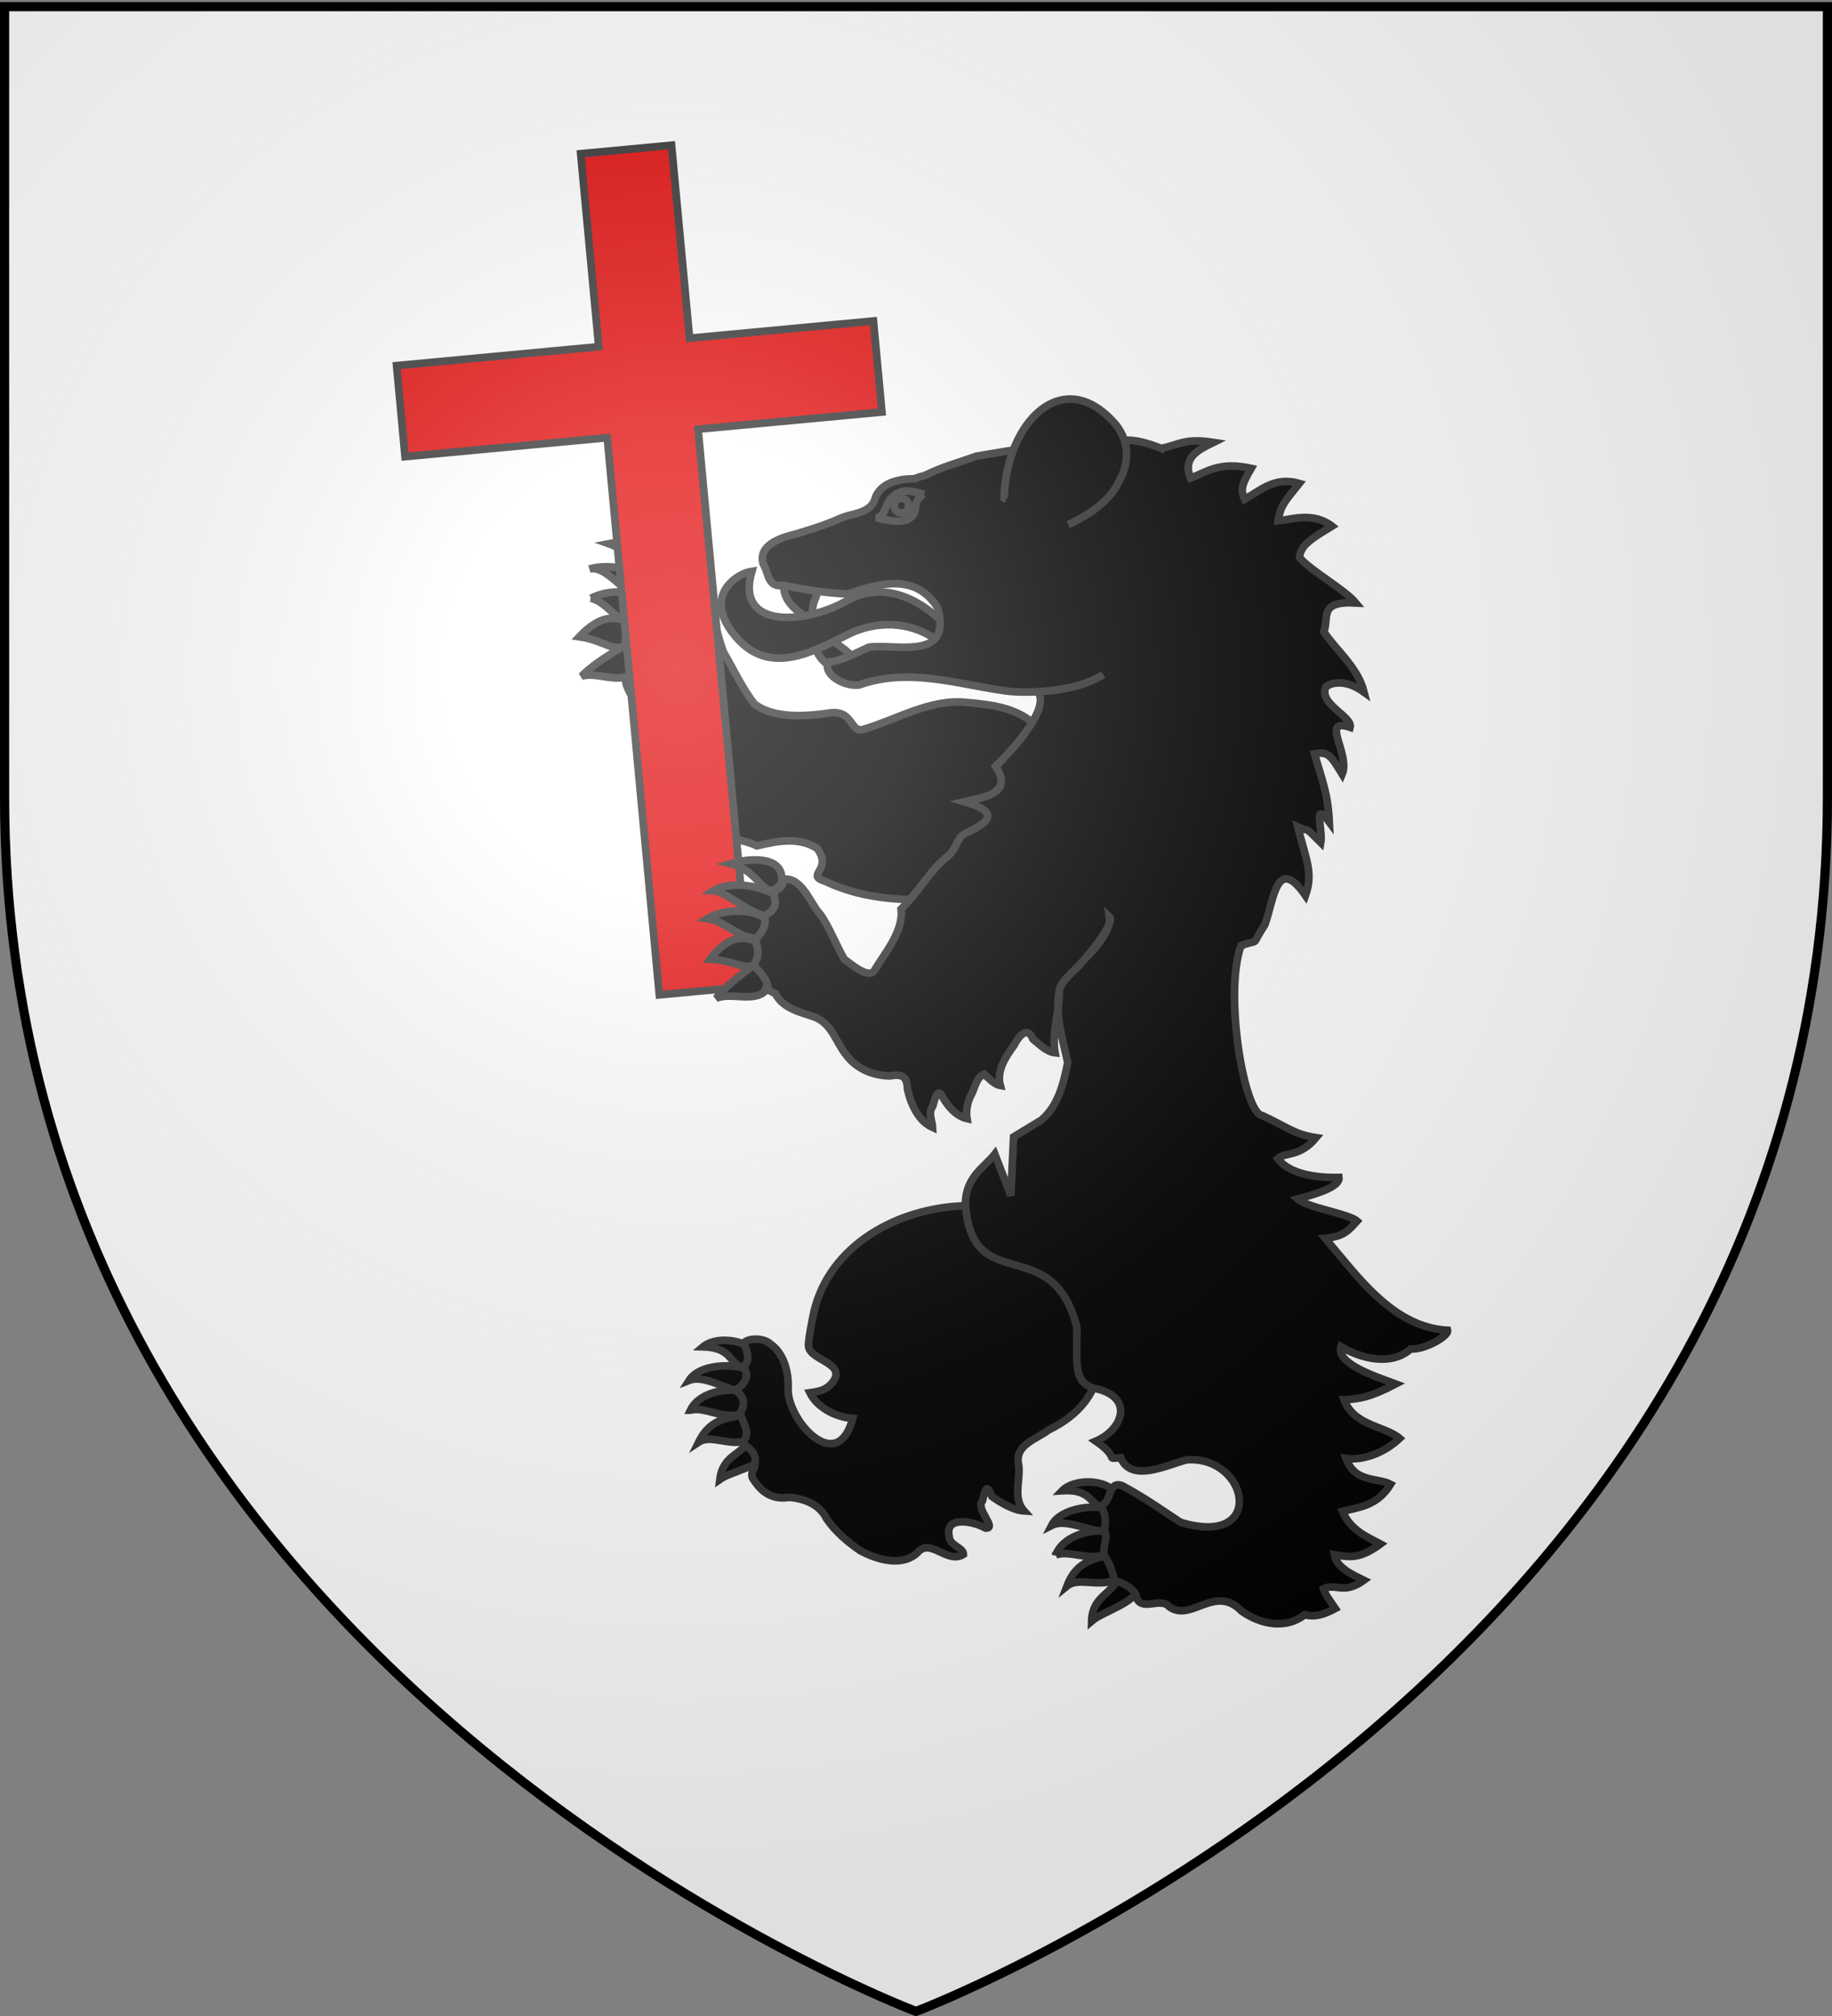 <svg xmlns="http://www.w3.org/2000/svg" xmlns:xlink="http://www.w3.org/1999/xlink" width="600" height="660" version="1.0"><rect width="100%" height="100%" fill="#808080" stroke="none"/><desc>Flag of Canton of Valais (Wallis)</desc><defs><radialGradient xlink:href="#a" id="b" cx="221.445" cy="226.331" r="300" fx="221.445" fy="226.331" gradientTransform="matrix(1.353 0 0 1.349 -77.63 -85.747)" gradientUnits="userSpaceOnUse"/><linearGradient id="a"><stop offset="0" style="stop-color:white;stop-opacity:.314"/><stop offset=".19" style="stop-color:white;stop-opacity:.251"/><stop offset=".6" style="stop-color:#6b6b6b;stop-opacity:.125"/><stop offset="1" style="stop-color:black;stop-opacity:.125"/></linearGradient></defs><g style="display:inline"><path d="M300 658.5s298.5-112.32 298.5-397.772V2.176H1.5v258.552C1.5 546.18 300 658.5 300 658.5" style="fill:#fff;fill-opacity:1;fill-rule:evenodd;stroke:none;stroke-width:1px;stroke-linecap:butt;stroke-linejoin:miter;stroke-opacity:1"/><g style="fill:#000;stroke:#313131;stroke-opacity:1;stroke-width:2.653;stroke-miterlimit:4;stroke-dasharray:none"><path d="M94.495 63.577c10.666 4.788 8.718 16.097 16.25 9.964 3.262-9.174-8.787-10.779-16.25-9.964zm14.615 14.316c-5.133-4.662-15.48-7.583-22.094-6.094 7.14-1.583 15.79 17.443 20.09 10.763.672-1.517 1.403-3.073 2.039-4.567zm-22.4 4.05c6.586 2.197 7.943 10.706 16.494 8.837 4.723-9.273-7.273-12.458-16.493-8.837zm16.013 12.47c-6.499-6.36-12.722-6.984-21.15.534 10.02 2.327 11.61 7.82 18.58 2.921-2.532 1.223-13.235 5.826-18.964 10.827 5.331-1.248 12.186 3.622 16.971.783 2.392-4.464-3.585-6.193 2.015-9.413.878-1.83 1.792-3.744 2.59-5.597l-.042-.055zm-4.98 15.716c-4.137 1.615.284-.02 0 0z" style="fill:#000;fill-opacity:1;fill-rule:evenodd;stroke:#313131;stroke-width:2.653;stroke-linecap:butt;stroke-linejoin:miter;stroke-opacity:1;display:inline;stroke-miterlimit:4;stroke-dasharray:none" transform="rotate(-4.774 1560.894 -1205.225)scale(.942)"/><path d="M237.622 139.485c-5.749-7.125-15.012-9.09-23.568-10.534-12.559-2.555-24.87 3.936-37.06 6.34-4.449.559-2.613-7.222-11.052-6.691-11.061.697-20.292-.427-25.679-5.346-3.803-5.908-6.207-12.61-9.232-18.925-2.797-10.309-3.46-26.69-11.376-26.42-1.208-2.886-4.112-5.182-7.105-6.071-3.392 2.343-3.184 2.566-7.837 3.213.073 2.226.897 6.73-2.05 7.155-1.178 2.395-.88 6.692-3.872 8.338 1.742 3.902-2.488 5.445-1.278 9.563 1.848 2.625 2.04 7.63-1.05 11.172-.294 1.23.285 2.517.674 3.765 1.059 3.4 5.487 6.752 6.717 10.078 1.796 7.937 7.505 15.76 13.43 21.854-4.344.612-12.56 1.238-15.22 1.168 5.24 6.304 16.315 4.887 21.511 7.823-1.863 1.996-5.53 4.677-11.23 5.707 6.773 6.107 18.578 7.174 24.704 10.823 6.597-.995 14.739-2.084 20.795 2.642 4.998 8.106-5.368 8.784 2.075 11.74 15.364 8.896 34.663 10.178 51.66 8.678 28.246-3.823 43.843-29.414 26.043-56.072z" style="fill:#000;fill-opacity:1;fill-rule:evenodd;stroke:#313131;stroke-width:2.653;stroke-linecap:butt;stroke-linejoin:miter;stroke-miterlimit:4;stroke-dasharray:none;stroke-opacity:1;display:inline" transform="rotate(-4.774 1560.894 -1205.225)scale(.942)"/></g><path d="m190.182 50.327 5.91 63.179-66.204 6.192 2.77 29.796 66.22-6.194 17.06 182.398 29.75-2.783-17.06-182.398 60.219-5.632-2.787-29.794-60.219 5.632-5.909-63.179z" style="fill:#e20909;fill-opacity:1;stroke:#313131;stroke-width:2.5;stroke-miterlimit:4;stroke-dasharray:none;stroke-opacity:1"/><path d="M230.24 440.92c10.984.341 8.07 7.048 14.607 6.679-.666-.935 1.783-3.844 2.023-5.26-3.27-3.892-12.545-4.88-16.63-1.418zm14.636 7.364c-5.601-2.065-15.933-1.504-19.173 3.609 5.675-2.239 14.574 4.928 18.712 3.294-.13-2.21-.283-4.414.461-6.903zm-18.736 13.373c5.122-1.461 12.384 4.417 18.607.166.184-2.097-.89-4.046-.613-5.76-2.588-1.853-14.526-1.517-17.994 5.594zm18.547 1.144c-5.233 1.757-11.56.606-15.863 9.325 4.167-2.756 10.273 1.707 16.514-.697-2.171 4.858-8.573 4.756-9.57 12.876 3.854-2.716 14.893-4.601 16.112-9.234-2.187-2.456-5.194-.96-5.854-4.402-1.596-2.256-1.673-4.997-1.34-7.868zM347.884 488.039c10.967-.71 8.706 6.244 15.178 5.253-.752-.867 1.408-3.997 1.512-5.43-3.627-3.561-12.953-3.66-16.69.177zm15.273 5.932c-5.773-1.521-16.004.024-18.74 5.422 5.434-2.77 14.977 3.515 18.94 1.493-.34-2.188-.703-4.366-.2-6.915zm-17.374 15.1c4.96-1.943 12.749 3.215 18.538-1.61-.017-2.105-1.272-3.943-1.16-5.675-2.754-1.598-14.605-.124-17.378 7.285zm18.571-.632c-5.041 2.249-11.449 1.707-14.9 10.798 3.885-3.142 10.39.717 16.373-2.271-1.698 5.043-8.08 5.553-8.297 13.731 3.576-3.071 14.384-6.002 15.156-10.73-2.411-2.236-5.262-.46-6.248-3.823-1.804-2.093-2.142-4.814-2.084-7.705zM239.192 282.748c10.702 2.625 10.818 13.438 16.758 6.473 1.463-9.058-9.978-8.498-16.758-6.473zm15.982 10.785c-5.55-3.448-15.638-5.458-21.516-1.892 5.406.38 16.895 12.424 20.453 6.561.364-1.52.777-3.087 1.112-4.58zm-23.492 7.209c6.478.917 10.596 7.279 17.734 6.33.55-1.446 2.82-4.2 2.081-5.354-2.545-3.977-13.667-4.793-19.815-.976zm20.144 9.662c-7.105-4.791-12.744-4.782-19.279 3.62 9.685.453 12.092 5.274 17.72-.452-2.14 1.564-11.278 7.65-15.738 13.261 4.73-2.063 11.912 1.285 15.865-2.16 3.134-6.983-4.074-6.038.267-9.068.503-1.845 1.024-3.775 1.448-5.628l-.047-.044z" style="fill:#000;fill-opacity:1;fill-rule:evenodd;stroke:#313131;stroke-width:2.5;stroke-linecap:butt;stroke-linejoin:miter;stroke-opacity:1;display:inline;stroke-miterlimit:4;stroke-dasharray:none"/><path d="M343.185 401.32c-8.265-5.381-18.444-8.058-28.267-6.525-22.907 1.122-44.755 14.344-48.77 36.724-.498 2.78-1.16 5.592-1.357 8.558-.59 5.276 12.58 5.788 8.052 12.29-1.889 2.299-3.284 2.998-7.59 3.602 2.2 4.528 8.086 7.997 14.02 8.398-5.067 19.152-21.605.372-21.162-9.835.246-5.447-1.464-11.63-5.863-14.58-2.12-2.042-7.308-1.942-8.647-.257 1.418 3.337 2.184 6.523-.49 7.82 2.368 1.635 1.815 5.208-2.426 7.675 3.487 1.945 3.302 4.89 1.735 7.423.728 2.919 3.667 6.662.94 9.248-.1 1.688 4.961 2.624 3.83 7.724.375.818-1.498 2.117-.771 4.226 3.157 5.113 6.686 7.17 12.038 6.394 4.886.367 10.013 2.295 12.257 6.998 2.909 4.25 6.802 7.524 11.011 10.44 5.457 2.962 13.7 5.449 18.798.618 4.16-4.97 9.737 3.927 15.01.6.003-2.211-4.667-2.942-4.649-5.815-1.635-6.943 7.981-5.03 11.856-2.791 4.105.289-3.441-6.34-.98-8.902.952-3.749 1.361-5.93 3.128-1.407 3.01 2.082 7.059 4.508 10.505 4.708-4.078-4.56-.698-10.778-1.958-16.125-.478-5.793 6.245-7.455 9.949-10.378 6.084-2.925 11.581-7.27 14.526-13.487 3.36-5.726 5.283-12.368 4.058-19.014-.869-12.21-6.657-24.12-15.72-32.338-.977-.729-2.024-1.356-3.063-1.992z" style="fill:#000;fill-opacity:1;fill-rule:evenodd;stroke:#313131;stroke-width:2.5;stroke-linecap:butt;stroke-linejoin:miter;stroke-miterlimit:4;stroke-dasharray:none;stroke-opacity:1;display:inline"/><path d="M279.172 214.978c-2.677-3.13-8.264-5.63-10.603-9.188-3.714 2.034-1.752 9.048 2.828 12.016 2.791-.254 5.566-1.091 7.775-2.828zM256.789 190.71c-.884 6.29 4.718 9.96 10.367 13.195-2.99-6.456 1.553-8.196.471-12.252-3.45-1.36-7.19-1.465-10.838-.942z" style="fill:#000;fill-opacity:1;fill-rule:evenodd;stroke:#313131;stroke-width:2.5;stroke-linecap:butt;stroke-linejoin:miter;stroke-opacity:1;display:inline;stroke-miterlimit:4;stroke-dasharray:none"/><path d="M312.23 207.414c-9.476-11.028-22.411-17.826-35.123-10.61-13.102 7.439-36.512 9.44-30.85-9.797-4.686.635-16.439 7.875-5.613 21.067 10.934 13.327 24.836 5.75 37.126-.383 9.218-4.6 19.997-4.302 28.54 1.484 2.06 1.286 3.955-1.436 5.92-1.761z" style="fill:#000;fill-opacity:1;fill-rule:evenodd;stroke:#313131;stroke-width:2.5;stroke-linecap:butt;stroke-linejoin:miter;stroke-opacity:1;display:inline;stroke-miterlimit:4;stroke-dasharray:none"/><path d="M338.89 225.666c6.319 3.918-4.822 17.494-12.797 25.192 6.133 9.176-4.64 10.288-10.29 11.605 12.132 3.533 8.07 6.737.23 10.448-2.725 1.29-2.595 5.04-5.764 7.486-5.382 4.155-9.918 12.262-15.16 17.22.928 7.498-6.04 15.359-8.624 19.92-1.748 3.084-6.918-1.252-9.942-3.464-2.728-4.695-4.614-9.902-7.674-14.47-3.67-3.89-6.05-12.464-12.306-11.77.19 2.962-2.255 3.157-3.25 4.559.608 2.452 1.724 5.214-3.006 7.383 1.002 2.905-.71 5.497-3.041 8.036 1.2 2.619 1.479 5.323-.448 8.06 1.087 1.556 5.155 4.957 4.555 7.993 1.047.75 1.354.782 2.551 1.426 2.582 4.978 8.296 6.06 13.118 7.766 5.341 2.161 6.786 8.18 10.07 12.29 3.317 4.507 8.796 6.837 14.292 6.873 3.94-.652 5.682.007 5.795 4.314 1.072 4.851 3.532 10.459 8.241 12.574-.085-1.994-1.584-4.752.061-6.975.442-1.52 1.54-6.917 3.366-2.721 1.737 2.986 4.411 6.035 7.838 6.804-.385-2.416.046-4.922 1.088-7.24 1.468-2.252 1.777-6.276 4.514-7.302 1.544 1.293 3.288 3.374 5.294 3.698-1.285-4.785 1.738-9.426 4.517-13.159 1.23-2.58 4.323-6.716 6.173-2.045 2.158 1.718 4.469 4.208 7.271 4.497-1.206-6.829 1.559-13.593 1.366-20.434 1.224-4.298 5.862-6.8 8.429-10.41 4.033-3.818 8.626-9.65 7.983-13.72 1.54 1.445-3.161 8.108-7.916 13.69-3.562 4.183-8.134 7.545-8.462 10.412-1.55 7.875 1.009 15.751 2.732 23.627-1.139 5.668-2.77 13.984-8.64 18.863l-9.1 5.52-.89 19.19-5.25-13.56c-3.241 4.131-9.596 7.45-9.63 16.29 2.112 31.038 28.486 8.614 36.512 40.445.036 12.404-1.104 17.37 5.161 19.828 13.83 2.398 10.214 13.506 1.052 17.402 8.309 5.757 2.572 5.92 8.098 5.404 3.572 8.42 15.218 2.311 21.694.692 20.466-1.375 26.05 28.995-2.06 20.479-6.724-4.434-12.09-8.263-19.15-12.012-4.994-1.714-2.902 5.74-7.516 6.76 2.091.953 2.424 5.298 1.642 8.034 1.516 1.768-.673 5.626.065 8.202.976 1.117 2.651 4.461 3.392 8.258 1.745-.013 7.007 2.454 7.256 5.674 1.91 4.228 7.905-.546 10.644 2.73 7.167 5.197 14.967-7.674 23.748 1.482 6.368 4.377 14.362 5.945 20.57 1.127 3.069.811 5.91.18 10.03-2.044-2.085-3.116-3.24-4.37-3.863-6.468 4.142-1.926 6.585 2.021 13.216-2.78-3.625-1.792-8.867-3.985-9.661-8.37 5.084.887 8.387 1.423 15.103-3.506-3.775-2.076-9.802-4.278-12.388-10.667 5.478-1.446 11.262-1.737 15.71-8.866-4.232-2.265-11.735-.393-14.599-8.485 5.056.676 11.938-1.29 17.55-6.548-4.768-4.09-14.942-4.047-18.198-12.66 4.884-.216 8.69-.841 16.943-5.163-5.045-1.929-19.741-6.322-17.972-12.208 6.626 3.974 16.542 6.398 22.834.754 4.358.374 12.533-4.129 12.093-6.102-17.966-1.035-29.374-17.595-40.082-30.134 6.248-.588 7.709-2.627 10.436-5.63-2.873-2.517-16.007-4.23-19.46-7.257 6.562-1.702 13.938-4.062 13.527-7.018-9.597.187-16.752-1.879-20.044-6.148 2.423-2.278 7.184-.4 12.558-6.882-7.199-1.112-9.203-3.342-17.558-7.226-6.026-.405-12.658-40.137-7.022-55.616 6.8-2.559 2.744.882 7.853-6.947 2.912-8.181 3.848-23.008 13.26-9.493 2.65-7.451.11-11.942-2.53-22.455 4.431 1.97 1.721-.71 7.555 5.129.719-4.039-2.741-14.216 2.778-6.721-.459-9.386-2.295-13.489-4.848-22.318 4.614-1.05 5.615 1.062 9.067 6.647 2.754-6.615-7.379-18.662 2.6-15.344.882-3.544-10.593-7.697-7.907-13.253 1.811-1.51 6.67-2.486 12.484 1.746-2.072-8.264-9.404-13.933-13.202-19.81 1.887-4.394-2.02-10.105 10.466-9.41-3.664-4.426-14.85-10.588-18.392-14.83.094-4.221 4.933-6.774 10.6-10.297-6.268-4.804-13.34-2.126-17.626-1.75.842-5.33 2.548-6.694 6.932-12.24-8.036-2.313-12.516 2.169-17.886 5.17-1.239-2.87-1.365-4.135 2.127-10.11-10.37-2.225-14.077.929-19.858 3.215-2.733-6.815 2.48-9.216 7.536-11.703-9.718-1.532-11.242.864-18.068 2.173" style="fill:#000;fill-opacity:1;fill-rule:evenodd;stroke:#313131;stroke-width:2.5;stroke-linecap:butt;stroke-linejoin:miter;stroke-miterlimit:4;stroke-opacity:1;display:inline;stroke-dasharray:none"/><path d="M381.622 147.335c-5.118-2.167-12.112-4.484-16.186-2.383-15.623-1.09-30.4 1.896-45.6 4.382-5.593 2.01-11.36 3.538-16.703 6.217-1.153.443-2.42.562-3.503 1.192-4.796.003-10.72.98-12.875 5.969-1.426 5.842-7.888 5.058-12.23 7.28-4.636 2.031-9.486 3.507-14.352 4.964-4.547 1.087-11.92 3.526-10.256 9.589 2.06 3.473 1.36 7.796 6.649 7.11 6.984 1.395 14.017 2.544 21.153 2.785 10.97-3.815 22.286-6.582 29.367 4.496 4.984 17.71-13.9 11.695-22.535 12.939-4.38 1.95-8.515 4.349-13.385 4.953-1.495 4.48 5.938 8.057 10.187 7.416 16.287-5.735 31.885-.317 47.915 1.94 6.365.897 23.127.628 32.03-5.366" style="fill:#000;fill-opacity:1;fill-rule:evenodd;stroke:#313131;stroke-width:2.5;stroke-linecap:butt;stroke-linejoin:miter;stroke-miterlimit:4;stroke-dasharray:none;stroke-opacity:1"/><g style="fill:#000;stroke:#313131;stroke-opacity:1;stroke-width:2.653;stroke-miterlimit:4;stroke-dasharray:none"><path d="M195.76 54.05c-5.027-.816-7.95-1.5-11.366 2.506-1.877 2.403-1.054 6.192-4.486 7.032 4.755.796 9.218 1.111 11.485-.648 3.63-2.802-.064-5.954 4.366-8.89z" style="fill:#000;fill-opacity:1;fill-rule:evenodd;stroke:#313131;stroke-width:2.653;stroke-linecap:butt;stroke-linejoin:miter;stroke-miterlimit:4;stroke-dasharray:none;stroke-opacity:1" transform="rotate(4.829 -1071.118 1507.588)scale(.942)"/><path d="M188.5 58.938a2.188 2.188 0 1 1-4.375 0 2.188 2.188 0 1 1 4.375 0z" style="fill:#000;fill-opacity:1;stroke:#313131;stroke-width:2.336;stroke-miterlimit:4;stroke-dasharray:none;stroke-opacity:1" transform="rotate(4.831 -967.758 1250.879)scale(1.07)"/></g><path d="M329.546 163.36a3.4 3.4 0 0 1-.677-.29c.636-25.079 19.597-44.25 36.787-23.785 4.334 5.68 4.203 12.47.74 18.474-3.005 6.41-10.152 11.068-16.552 13.992" style="fill:#000;fill-opacity:1;fill-rule:evenodd;stroke:#313131;stroke-width:2.5;stroke-linecap:butt;stroke-linejoin:miter;stroke-miterlimit:4;stroke-dasharray:none;stroke-opacity:1"/></g><path d="M300 658.5s298.5-112.32 298.5-397.772V2.176H1.5v258.552C1.5 546.18 300 658.5 300 658.5" style="opacity:1;fill:url(#b);fill-opacity:1;fill-rule:evenodd;stroke:none;stroke-width:1px;stroke-linecap:butt;stroke-linejoin:miter;stroke-opacity:1"/><path d="M300 658.5S1.5 546.18 1.5 260.728V2.176h597v258.552C598.5 546.18 300 658.5 300 658.5z" style="opacity:1;fill:none;fill-opacity:1;fill-rule:evenodd;stroke:#000;stroke-width:3;stroke-linecap:butt;stroke-linejoin:miter;stroke-miterlimit:4;stroke-dasharray:none;stroke-opacity:1"/></svg>